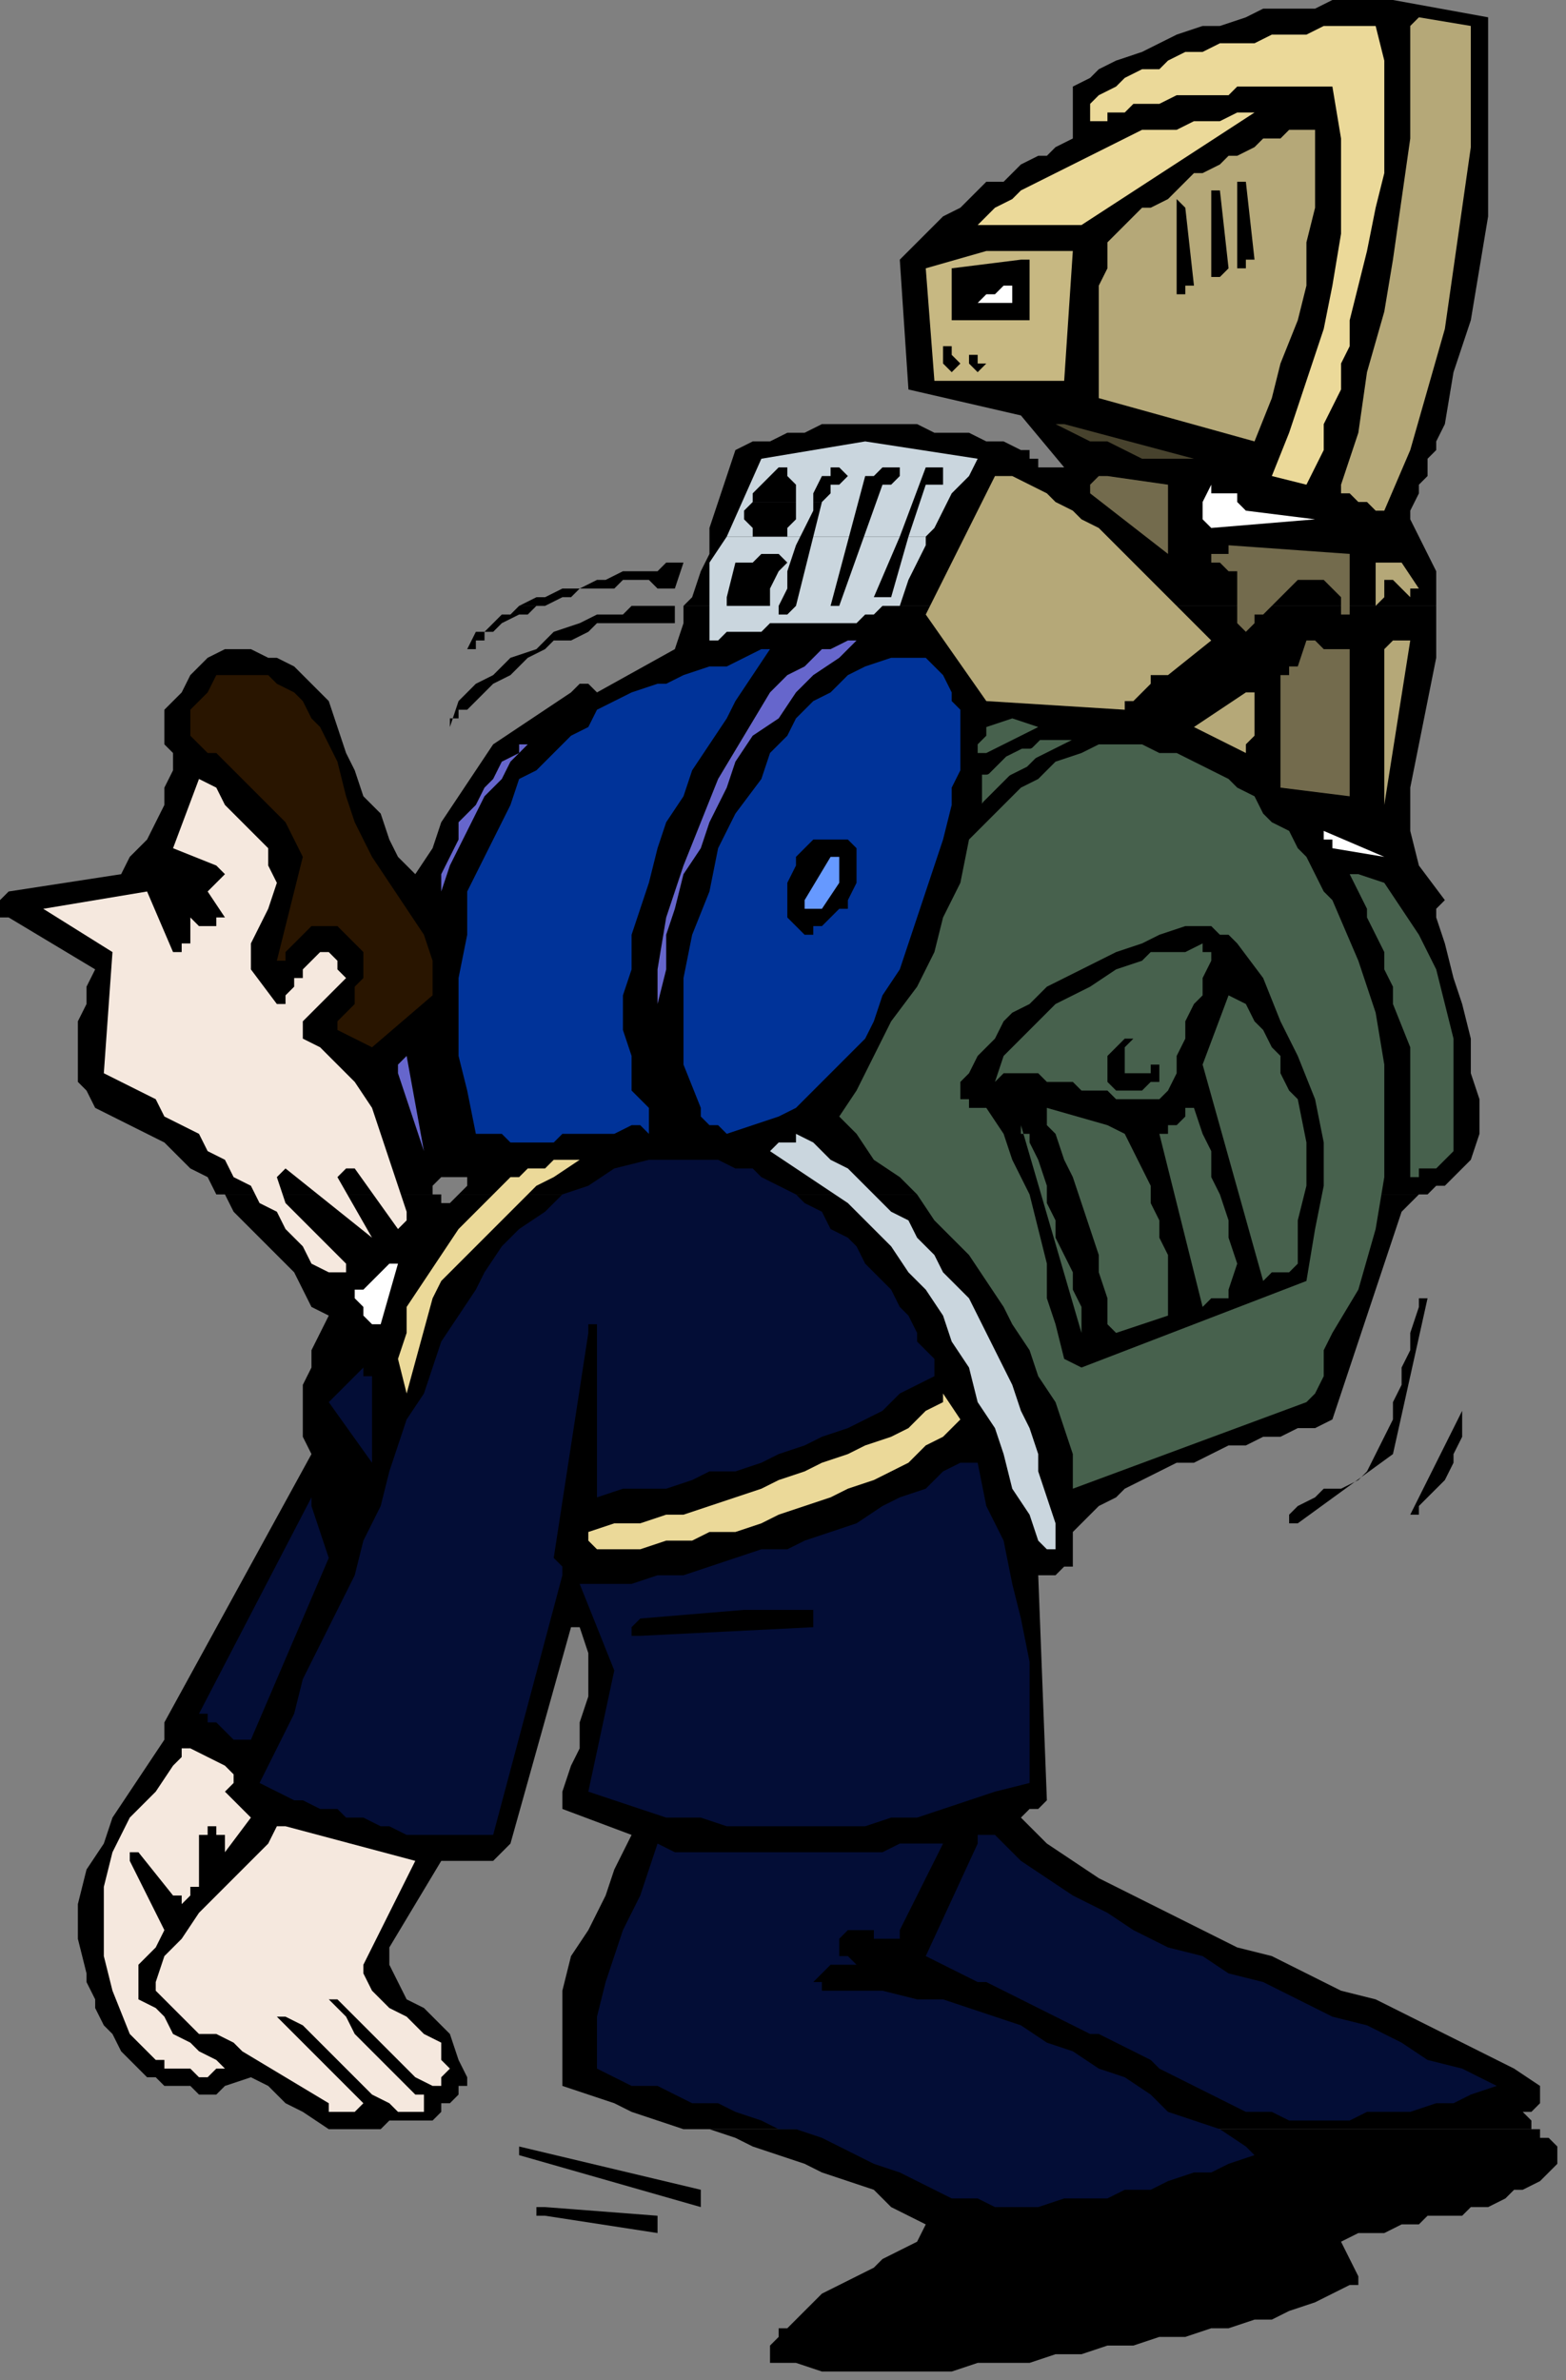 <?xml version="1.0" encoding="UTF-8" standalone="no"?>
<svg
   xmlns:dc="http://purl.org/dc/elements/1.1/"
   xmlns:cc="http://creativecommons.org/ns#"
   xmlns:rdf="http://www.w3.org/1999/02/22-rdf-syntax-ns#"
   xmlns:svg="http://www.w3.org/2000/svg"
   xmlns="http://www.w3.org/2000/svg"
   xmlns:sodipodi="http://sodipodi.sourceforge.net/DTD/sodipodi-0.dtd"
   xmlns:inkscape="http://www.inkscape.org/namespaces/inkscape"
   version="1.0"
   width="47.89mm"
   height="72.76mm"
   id="svg157"
   sodipodi:docname="CMEN101.WMF">
  <rect width="100%" height="100%" fill="#808080" stroke="none"/>
  <sodipodi:namedview
     pagecolor="#ffffff"
     bordercolor="#666666"
     borderopacity="1"
     objecttolerance="10"
     gridtolerance="10"
     guidetolerance="10"
     inkscape:pageopacity="0"
     inkscape:pageshadow="2"
     inkscape:window-width="640"
     inkscape:window-height="480"
     id="namedview159" />
  <defs
     id="defs3">
    <pattern
       id="WMFhbasepattern"
       patternUnits="userSpaceOnUse"
       width="6"
       height="6"
       x="0"
       y="0" />
  </defs>
  <path
     style="fill:#000000;fill-rule:evenodd;fill-opacity:1;stroke:none;"
     d="  M 60,70   L 60,70   L 62,69   L 63,69   L 65,68   L 66,68   L 67,68   L 69,67   L 70,67   L 72,66   L 73,66   L 75,66   L 76,66   L 77,65   L 79,65   L 78,68   L 77,68   L 76,68   L 75,67   L 73,67   L 72,67   L 71,68   L 70,68   L 68,68   L 67,68   L 66,69   L 65,69   L 63,70   L 62,70   L 62,70   L 60,70  z "
     id="path5" />
  <path
     style="fill:#000000;fill-rule:evenodd;fill-opacity:1;stroke:none;"
     d="  M 79,70   L 80,69   L 81,66   L 82,64   L 82,61   L 83,58   L 84,55   L 85,52   L 87,51   L 89,51   L 91,50   L 93,50   L 95,49   L 97,49   L 100,49   L 102,49   L 104,49   L 106,49   L 108,50   L 110,50   L 112,50   L 114,51   L 116,51   L 118,52   L 119,52   L 119,53   L 120,53   L 120,53   L 120,54   L 121,54   L 121,54   L 122,54   L 122,54   L 123,54   L 123,54   L 123,54   L 118,48   L 105,45   L 104,30   L 105,29   L 106,28   L 107,27   L 108,26   L 109,25   L 111,24   L 112,23   L 113,22   L 114,21   L 116,21   L 117,20   L 118,19   L 120,18   L 121,18   L 122,17   L 124,16   L 124,10   L 126,9   L 127,8   L 129,7   L 132,6   L 134,5   L 136,4   L 139,3   L 141,3   L 144,2   L 146,1   L 149,1   L 152,1   L 154,0   L 156,0   L 159,0   L 161,0   L 172,2   L 172,8   L 172,14   L 172,20   L 172,25   L 171,31   L 170,37   L 168,43   L 167,49   L 166,51   L 166,52   L 165,53   L 165,55   L 164,56   L 164,57   L 163,59   L 163,60   L 166,66   L 166,70   L 79,70  z "
     id="path7" />
  <path
     style="fill:#000000;fill-rule:evenodd;fill-opacity:1;stroke:none;"
     d="  M 25,138   L 24,136   L 22,135   L 20,133   L 19,132   L 17,131   L 15,130   L 13,129   L 11,128   L 10,126   L 9,125   L 9,122   L 9,120   L 9,118   L 10,116   L 10,114   L 11,112   L 1,106   L 0,106   L 0,106   L 0,105   L 0,104   L 0,104   L 0,104   L 0,104   L 1,103   L 14,101   L 15,99   L 16,98   L 17,97   L 18,95   L 19,93   L 19,91   L 20,89   L 20,88   L 20,87   L 19,86   L 19,85   L 19,84   L 19,82   L 20,81   L 21,80   L 22,78   L 23,77   L 24,76   L 26,75   L 28,75   L 29,75   L 31,76   L 32,76   L 34,77   L 35,78   L 36,79   L 37,80   L 38,81   L 39,84   L 40,87   L 41,89   L 42,92   L 44,94   L 45,97   L 46,99   L 48,101   L 50,98   L 51,95   L 53,92   L 55,89   L 57,86   L 60,84   L 63,82   L 66,80   L 66,80   L 67,79   L 68,79   L 69,80   L 78,75   L 79,72   L 79,70   L 166,70   L 166,71   L 166,76   L 165,81   L 164,86   L 163,91   L 163,96   L 164,100   L 167,104   L 167,104   L 166,105   L 166,105   L 166,106   L 167,109   L 168,113   L 169,116   L 170,120   L 170,124   L 171,127   L 171,131   L 170,134   L 169,135   L 168,136   L 167,137   L 166,137   L 165,138   L 165,138   L 53,138   L 54,137   L 54,136   L 51,136   L 51,136   L 50,137   L 50,137   L 50,138   L 50,138   L 25,138  z "
     id="path9" />
  <path
     style="fill:#000000;fill-rule:evenodd;fill-opacity:1;stroke:none;"
     d="  M 60,70   L 59,71   L 58,71   L 57,72   L 56,73   L 55,73   L 54,75   L 54,75   L 55,75   L 55,74   L 56,74   L 56,73   L 57,73   L 57,73   L 58,72   L 58,72   L 60,71   L 61,71   L 62,70   L 60,70  z "
     id="path11" />
  <path
     style="fill:#000000;fill-rule:evenodd;fill-opacity:1;stroke:none;"
     d="  M 38,246   L 38,246   L 35,244   L 33,243   L 31,241   L 29,240   L 26,241   L 25,242   L 23,242   L 22,241   L 21,241   L 20,241   L 19,241   L 18,240   L 17,240   L 15,238   L 14,237   L 13,235   L 12,234   L 11,232   L 11,231   L 10,229   L 10,228   L 9,224   L 9,220   L 10,216   L 12,213   L 13,210   L 15,207   L 17,204   L 19,201   L 19,201   L 19,200   L 19,200   L 19,199   L 36,168   L 35,166   L 35,164   L 35,162   L 35,160   L 36,158   L 36,156   L 37,154   L 38,152   L 36,151   L 35,149   L 34,147   L 32,145   L 30,143   L 29,142   L 27,140   L 26,138   L 25,138   L 50,138   L 51,138   L 51,139   L 51,139   L 52,139   L 52,139   L 53,138   L 53,138   L 165,138   L 164,138   L 163,139   L 162,140   L 154,164   L 152,165   L 150,165   L 148,166   L 146,166   L 144,167   L 142,167   L 140,168   L 138,169   L 136,169   L 134,170   L 132,171   L 130,172   L 129,173   L 127,174   L 126,175   L 124,177   L 124,179   L 124,180   L 124,181   L 123,181   L 122,182   L 122,182   L 121,182   L 120,182   L 120,182   L 121,208   L 121,208   L 121,208   L 120,209   L 120,209   L 119,209   L 119,209   L 118,210   L 118,210   L 121,213   L 124,215   L 127,217   L 131,219   L 135,221   L 139,223   L 143,225   L 147,226   L 151,228   L 155,230   L 159,231   L 163,233   L 167,235   L 171,237   L 175,239   L 178,241   L 178,241   L 178,242   L 178,242   L 178,242   L 178,243   L 178,243   L 177,244   L 176,244   L 177,245   L 177,246   L 177,246   L 80,246   L 79,246   L 76,245   L 73,244   L 71,243   L 68,242   L 65,241   L 65,237   L 65,234   L 65,230   L 66,226   L 68,223   L 70,219   L 71,216   L 73,212   L 65,209   L 65,207   L 66,204   L 67,202   L 67,199   L 68,196   L 68,193   L 68,191   L 67,188   L 67,188   L 66,188   L 66,188   L 66,188   L 59,213   L 58,214   L 57,215   L 57,215   L 56,215   L 54,215   L 53,215   L 52,215   L 51,215   L 45,225   L 45,227   L 46,229   L 47,231   L 49,232   L 51,234   L 52,235   L 53,238   L 54,240   L 54,241   L 53,241   L 53,242   L 52,243   L 51,243   L 51,244   L 50,245   L 49,245   L 48,245   L 47,245   L 46,245   L 45,245   L 44,246   L 38,246  z "
     id="path13" />
  <path
     style="fill:#000000;fill-rule:evenodd;fill-opacity:1;stroke:none;"
     d="  M 38,246   L 40,246   L 42,246   L 43,246   L 44,246   L 38,246  z "
     id="path15" />
  <path
     style="fill:#000000;fill-rule:evenodd;fill-opacity:1;stroke:none;"
     d="  M 80,246   L 82,246   L 85,247   L 87,248   L 90,249   L 93,250   L 95,251   L 98,252   L 101,253   L 103,255   L 105,256   L 107,257   L 106,259   L 104,260   L 102,261   L 101,262   L 99,263   L 97,264   L 95,265   L 94,266   L 93,267   L 92,268   L 92,268   L 91,269   L 90,269   L 90,270   L 89,271   L 89,272   L 89,272   L 89,272   L 89,272   L 89,273   L 92,273   L 95,274   L 98,274   L 101,274   L 104,274   L 107,274   L 110,274   L 113,273   L 116,273   L 119,273   L 122,272   L 125,272   L 128,271   L 131,271   L 134,270   L 137,270   L 140,269   L 142,269   L 145,268   L 147,268   L 149,267   L 152,266   L 154,265   L 156,264   L 156,264   L 156,264   L 157,264   L 157,263   L 155,259   L 157,258   L 158,258   L 160,258   L 162,257   L 164,257   L 165,256   L 167,256   L 169,256   L 170,255   L 172,255   L 174,254   L 175,253   L 176,253   L 178,252   L 179,251   L 180,250   L 180,249   L 180,248   L 179,247   L 178,247   L 178,246   L 177,246   L 80,246  z "
     id="path17" />
  <path
     style="fill:#b5a878;fill-rule:evenodd;fill-opacity:1;stroke:none;"
     d="  M 164,2   L 170,3   L 170,10   L 170,17   L 169,24   L 168,31   L 167,38   L 165,45   L 163,52   L 160,59   L 160,59   L 159,59   L 158,58   L 157,58   L 157,58   L 156,57   L 155,57   L 155,56   L 157,50   L 158,43   L 160,36   L 161,30   L 162,23   L 163,16   L 163,9   L 163,3   L 163,3   L 163,3   L 164,2   L 164,2  z "
     id="path19" />
  <path
     style="fill:#ebd999;fill-rule:evenodd;fill-opacity:1;stroke:none;"
     d="  M 155,3   L 159,3   L 160,7   L 160,12   L 160,16   L 160,20   L 159,24   L 158,29   L 157,33   L 156,37   L 156,40   L 155,42   L 155,45   L 154,47   L 153,49   L 153,52   L 152,54   L 151,56   L 147,55   L 149,50   L 151,44   L 153,38   L 154,33   L 155,27   L 155,21   L 155,16   L 154,10   L 154,10   L 153,10   L 152,10   L 151,10   L 150,10   L 149,10   L 147,10   L 145,10   L 143,10   L 142,11   L 140,11   L 138,11   L 136,11   L 134,12   L 132,12   L 131,12   L 130,13   L 130,13   L 129,13   L 128,13   L 128,14   L 127,14   L 127,14   L 126,14   L 126,13   L 126,13   L 126,12   L 126,12   L 127,11   L 129,10   L 130,9   L 132,8   L 134,8   L 135,7   L 137,6   L 139,6   L 141,5   L 143,5   L 145,5   L 147,4   L 149,4   L 151,4   L 153,3   L 155,3  z "
     id="path21" />
  <path
     style="fill:#ebd999;fill-rule:evenodd;fill-opacity:1;stroke:none;"
     d="  M 143,13   L 143,13   L 144,13   L 144,13   L 145,13   L 125,26   L 113,26   L 115,24   L 117,23   L 118,22   L 120,21   L 122,20   L 124,19   L 126,18   L 128,17   L 130,16   L 132,15   L 134,15   L 136,15   L 138,14   L 139,14   L 141,14   L 143,13  z "
     id="path23" />
  <path
     style="fill:#b5a878;fill-rule:evenodd;fill-opacity:1;stroke:none;"
     d="  M 151,15   L 151,15   L 151,15   L 152,15   L 152,15   L 152,19   L 152,24   L 151,28   L 151,33   L 150,37   L 148,42   L 147,46   L 145,51   L 127,46   L 127,43   L 127,41   L 127,38   L 127,36   L 127,33   L 128,31   L 128,28   L 130,26   L 131,25   L 132,24   L 133,24   L 135,23   L 136,22   L 137,21   L 138,20   L 139,20   L 141,19   L 142,18   L 143,18   L 145,17   L 146,16   L 148,16   L 149,15   L 151,15  z "
     id="path25" />
  <path
     style="fill:#000000;fill-rule:evenodd;fill-opacity:1;stroke:none;"
     d="  M 143,31   L 143,21   L 143,21   L 143,21   L 144,21   L 144,21   L 144,21   L 144,21   L 144,21   L 144,21   L 145,30   L 144,30   L 144,31   L 144,31   L 143,31  z "
     id="path27" />
  <path
     style="fill:#000000;fill-rule:evenodd;fill-opacity:1;stroke:none;"
     d="  M 142,31   L 141,32   L 141,32   L 140,32   L 140,32   L 140,22   L 140,22   L 140,22   L 141,22   L 141,22   L 142,31  z "
     id="path29" />
  <path
     style="fill:#000000;fill-rule:evenodd;fill-opacity:1;stroke:none;"
     d="  M 137,24   L 138,33   L 138,33   L 137,33   L 137,34   L 136,34   L 136,24   L 136,24   L 136,23   L 136,23   L 137,24  z "
     id="path31" />
  <path
     style="fill:#c7b882;fill-rule:evenodd;fill-opacity:1;stroke:none;"
     d="  M 114,29   L 124,29   L 123,44   L 108,44   L 107,31   L 114,29  z "
     id="path33" />
  <path
     style="fill:#000000;fill-rule:evenodd;fill-opacity:1;stroke:none;"
     d="  M 118,30   L 118,30   L 118,30   L 118,30   L 119,30   L 119,36   L 119,36   L 119,36   L 119,37   L 119,37   L 110,37   L 110,31   L 118,30  z "
     id="path35" />
  <path
     style="fill:#ffffff;fill-rule:evenodd;fill-opacity:1;stroke:none;"
     d="  M 117,33   L 117,34   L 117,34   L 117,34   L 117,35   L 113,35   L 113,35   L 114,34   L 114,34   L 115,34   L 115,34   L 116,33   L 116,33   L 117,33   L 117,33   L 117,33   L 117,33   L 117,33  z "
     id="path37" />
  <path
     style="fill:#000000;fill-rule:evenodd;fill-opacity:1;stroke:none;"
     d="  M 110,40   L 110,41   L 110,41   L 110,41   L 111,42   L 111,42   L 111,42   L 111,42   L 110,43   L 110,43   L 110,43   L 109,42   L 109,42   L 109,42   L 109,41   L 109,41   L 109,40   L 109,40   L 109,40   L 110,40   L 110,40  z "
     id="path39" />
  <path
     style="fill:#000000;fill-rule:evenodd;fill-opacity:1;stroke:none;"
     d="  M 113,41   L 113,41   L 113,42   L 113,42   L 114,42   L 114,42   L 113,43   L 113,43   L 112,42   L 112,42   L 112,42   L 112,42   L 112,41   L 113,41   L 113,41   L 113,41   L 113,41  z "
     id="path41" />
  <path
     style="fill:#47422d;fill-rule:evenodd;fill-opacity:1;stroke:none;"
     d="  M 123,49   L 138,53   L 136,53   L 134,53   L 132,53   L 130,52   L 128,51   L 126,51   L 124,50   L 122,49   L 122,49   L 122,49   L 122,49   L 123,49  z "
     id="path43" />
  <path
     style="fill:#cad6de;fill-rule:evenodd;fill-opacity:1;stroke:none;"
     d="  M 84,62   L 88,53   L 100,51   L 113,53   L 112,55   L 110,57   L 109,59   L 108,61   L 107,62   L 105,62   L 107,56   L 109,56   L 109,54   L 107,54   L 104,62   L 84,62  z "
     id="path45" />
  <path
     style="fill:#cad6de;fill-rule:evenodd;fill-opacity:1;stroke:none;"
     d="  M 84,62   L 82,65   L 82,74   L 83,74   L 84,73   L 85,73   L 87,73   L 88,73   L 89,72   L 91,72   L 92,72   L 94,72   L 95,72   L 96,72   L 98,72   L 99,72   L 100,71   L 101,71   L 102,70   L 103,70   L 104,70   L 104,70   L 104,70   L 105,67   L 106,65   L 107,63   L 107,62   L 105,62   L 103,69   L 101,69   L 104,62   L 84,62  z "
     id="path47" />
  <path
     style="fill:#000000;fill-rule:evenodd;fill-opacity:1;stroke:none;"
     d="  M 87,58   L 87,58   L 87,57   L 88,56   L 89,55   L 90,54   L 90,54   L 91,54   L 91,55   L 91,55   L 92,56   L 92,57   L 92,58   L 92,58   L 87,58  z "
     id="path49" />
  <path
     style="fill:#000000;fill-rule:evenodd;fill-opacity:1;stroke:none;"
     d="  M 94,58   L 94,57   L 95,55   L 96,55   L 96,54   L 97,54   L 98,55   L 98,55   L 97,56   L 96,56   L 96,57   L 95,58   L 94,58  z "
     id="path51" />
  <path
     style="fill:#000000;fill-rule:evenodd;fill-opacity:1;stroke:none;"
     d="  M 87,58   L 86,59   L 86,60   L 87,61   L 87,62   L 88,62   L 89,62   L 90,62   L 91,62   L 91,61   L 92,60   L 92,60   L 92,59   L 92,58   L 87,58  z "
     id="path53" />
  <path
     style="fill:#000000;fill-rule:evenodd;fill-opacity:1;stroke:none;"
     d="  M 94,58   L 94,59   L 93,61   L 92,63   L 91,66   L 91,68   L 90,70   L 90,71   L 90,71   L 91,71   L 91,71   L 92,70   L 95,58   L 94,58  z "
     id="path55" />
  <path
     style="fill:#000000;fill-rule:evenodd;fill-opacity:1;stroke:none;"
     d="  M 104,55   L 104,55   L 103,56   L 103,56   L 102,56   L 97,70   L 97,70   L 97,70   L 96,70   L 96,70   L 100,55   L 101,55   L 101,55   L 102,54   L 102,54   L 102,54   L 103,54   L 104,54   L 104,55  z "
     id="path57" />
  <path
     style="fill:#b5a878;fill-rule:evenodd;fill-opacity:1;stroke:none;"
     d="  M 116,55   L 116,55   L 117,55   L 117,55   L 117,55   L 119,56   L 121,57   L 122,58   L 124,59   L 125,60   L 127,61   L 128,62   L 130,64   L 131,65   L 132,66   L 134,68   L 135,69   L 136,70   L 138,72   L 139,73   L 140,74   L 135,78   L 135,78   L 134,78   L 134,78   L 133,78   L 133,78   L 133,79   L 132,80   L 132,80   L 131,81   L 131,81   L 130,81   L 130,82   L 114,81   L 107,71   L 115,55   L 116,55   L 116,55   L 116,55   L 116,55  z "
     id="path59" />
  <path
     style="fill:#736b4d;fill-rule:evenodd;fill-opacity:1;stroke:none;"
     d="  M 128,55   L 135,56   L 135,64   L 126,57   L 126,56   L 126,56   L 127,55   L 127,55   L 127,55   L 127,55   L 128,55   L 128,55  z "
     id="path61" />
  <path
     style="fill:#ffffff;fill-rule:evenodd;fill-opacity:1;stroke:none;"
     d="  M 140,57   L 141,57   L 141,57   L 142,57   L 142,57   L 143,57   L 143,58   L 143,58   L 144,59   L 152,60   L 140,61   L 139,60   L 139,60   L 139,59   L 139,58   L 140,56   L 140,56   L 140,56   L 140,57   L 140,57  z "
     id="path63" />
  <path
     style="fill:#736b4d;fill-rule:evenodd;fill-opacity:1;stroke:none;"
     d="  M 142,63   L 156,64   L 156,70   L 156,71   L 155,71   L 155,71   L 155,71   L 155,71   L 155,70   L 155,70   L 155,69   L 155,69   L 154,68   L 154,68   L 153,67   L 152,67   L 152,67   L 151,67   L 150,67   L 149,68   L 148,69   L 148,69   L 147,70   L 146,71   L 145,71   L 145,72   L 144,73   L 143,72   L 143,70   L 143,69   L 143,67   L 143,66   L 142,66   L 141,65   L 140,65   L 140,64   L 141,64   L 142,64   L 142,63  z "
     id="path65" />
  <path
     style="fill:#000000;fill-rule:evenodd;fill-opacity:1;stroke:none;"
     d="  M 86,65   L 86,65   L 87,65   L 87,65   L 88,64   L 88,64   L 89,64   L 89,64   L 90,64   L 91,65   L 90,66   L 89,68   L 89,70   L 84,70   L 84,70   L 84,70   L 84,69   L 84,69   L 85,65   L 85,65   L 86,65   L 86,65   L 86,65  z "
     id="path67" />
  <path
     style="fill:#b5a878;fill-rule:evenodd;fill-opacity:1;stroke:none;"
     d="  M 160,65   L 162,65   L 164,68   L 163,68   L 163,69   L 163,69   L 163,70   L 163,69   L 162,68   L 162,68   L 161,67   L 160,67   L 160,68   L 160,69   L 159,70   L 159,65   L 159,65   L 160,65   L 160,65   L 160,65  z "
     id="path69" />
  <path
     style="fill:#000000;fill-rule:evenodd;fill-opacity:1;stroke:none;"
     d="  M 78,70   L 78,71   L 78,71   L 78,72   L 78,72   L 76,72   L 74,72   L 73,72   L 71,72   L 69,72   L 68,73   L 66,74   L 64,74   L 63,75   L 61,76   L 60,77   L 59,78   L 57,79   L 56,80   L 55,81   L 54,82   L 53,82   L 53,83   L 52,83   L 52,84   L 53,81   L 55,79   L 57,78   L 59,76   L 62,75   L 64,73   L 67,72   L 69,71   L 71,71   L 72,71   L 73,70   L 73,70   L 74,70   L 75,70   L 76,70   L 78,70  z "
     id="path71" />
  <path
     style="fill:#6666cc;fill-rule:evenodd;fill-opacity:1;stroke:none;"
     d="  M 99,74   L 97,76   L 94,78   L 92,80   L 90,83   L 87,85   L 85,88   L 84,91   L 82,95   L 81,98   L 79,101   L 78,105   L 77,108   L 77,112   L 76,116   L 76,120   L 76,123   L 76,117   L 76,112   L 77,106   L 79,100   L 81,95   L 83,90   L 86,85   L 89,80   L 90,79   L 91,78   L 93,77   L 94,76   L 95,75   L 96,75   L 98,74   L 99,74  z "
     id="path73" />
  <path
     style="fill:#b5a878;fill-rule:evenodd;fill-opacity:1;stroke:none;"
     d="  M 163,74   L 160,93   L 160,75   L 161,74   L 161,74   L 162,74   L 163,74  z "
     id="path75" />
  <path
     style="fill:#736b4d;fill-rule:evenodd;fill-opacity:1;stroke:none;"
     d="  M 152,74   L 153,75   L 153,75   L 153,75   L 154,75   L 154,75   L 155,75   L 156,75   L 156,75   L 156,92   L 148,91   L 148,78   L 149,78   L 149,78   L 149,77   L 150,77   L 151,74   L 151,74   L 152,74   L 152,74   L 152,74  z "
     id="path77" />
  <path
     style="fill:#003399;fill-rule:evenodd;fill-opacity:1;stroke:none;"
     d="  M 88,75   L 88,75   L 89,75   L 89,75   L 89,75   L 87,78   L 85,81   L 84,83   L 82,86   L 80,89   L 79,92   L 77,95   L 76,98   L 75,102   L 74,105   L 73,108   L 73,112   L 72,115   L 72,119   L 73,122   L 73,126   L 74,127   L 75,128   L 75,129   L 75,131   L 74,130   L 73,130   L 71,131   L 70,131   L 69,131   L 68,131   L 66,131   L 65,131   L 64,132   L 63,132   L 61,132   L 60,132   L 59,132   L 58,131   L 57,131   L 55,131   L 54,126   L 53,122   L 53,117   L 53,113   L 54,108   L 54,103   L 56,99   L 58,95   L 59,93   L 60,90   L 62,89   L 64,87   L 66,85   L 68,84   L 69,82   L 71,81   L 73,80   L 76,79   L 77,79   L 79,78   L 82,77   L 84,77   L 86,76   L 88,75  z "
     id="path79" />
  <path
     style="fill:#003399;fill-rule:evenodd;fill-opacity:1;stroke:none;"
     d="  M 103,76   L 107,76   L 108,77   L 109,78   L 110,80   L 110,81   L 111,82   L 111,83   L 111,84   L 111,85   L 111,87   L 111,89   L 110,91   L 110,93   L 109,97   L 108,100   L 107,103   L 106,106   L 105,109   L 104,112   L 102,115   L 101,118   L 100,120   L 98,122   L 96,124   L 94,126   L 92,128   L 90,129   L 87,130   L 84,131   L 83,130   L 82,130   L 81,129   L 81,128   L 79,123   L 79,118   L 79,113   L 80,108   L 82,103   L 83,98   L 85,94   L 88,90   L 89,87   L 91,85   L 92,83   L 94,81   L 96,80   L 98,78   L 100,77   L 103,76  z "
     id="path81" />
  <path
     style="fill:#291500;fill-rule:evenodd;fill-opacity:1;stroke:none;"
     d="  M 29,78   L 31,78   L 32,79   L 34,80   L 35,81   L 36,83   L 37,84   L 38,86   L 39,88   L 40,92   L 41,95   L 43,99   L 45,102   L 47,105   L 49,108   L 50,111   L 50,115   L 43,121   L 39,119   L 39,118   L 40,117   L 41,116   L 41,114   L 42,113   L 42,112   L 42,111   L 42,110   L 41,109   L 40,108   L 39,107   L 38,107   L 38,107   L 37,107   L 36,107   L 35,108   L 35,108   L 34,109   L 34,109   L 33,110   L 33,111   L 33,111   L 32,111   L 32,111   L 35,99   L 33,95   L 25,87   L 24,87   L 23,86   L 22,85   L 22,84   L 22,82   L 23,81   L 24,80   L 25,78   L 29,78   L 29,78   L 29,78   L 29,78   L 29,78  z "
     id="path83" />
  <path
     style="fill:#b5a878;fill-rule:evenodd;fill-opacity:1;stroke:none;"
     d="  M 144,80   L 144,80   L 145,80   L 145,81   L 145,81   L 145,82   L 145,83   L 145,85   L 144,86   L 144,86   L 144,87   L 144,87   L 144,87   L 138,84   L 144,80  z "
     id="path85" />
  <path
     style="fill:#47614d;fill-rule:evenodd;fill-opacity:1;stroke:none;"
     d="  M 117,83   L 120,84   L 114,87   L 113,87   L 113,86   L 114,85   L 114,84   L 117,83  z "
     id="path87" />
  <path
     style="fill:#6666cc;fill-rule:evenodd;fill-opacity:1;stroke:none;"
     d="  M 61,86   L 59,88   L 58,90   L 56,92   L 55,94   L 54,96   L 53,98   L 52,100   L 51,103   L 51,101   L 52,99   L 53,97   L 53,95   L 54,94   L 55,93   L 56,91   L 57,90   L 58,88   L 60,87   L 60,86   L 61,86  z "
     id="path89" />
  <path
     style="fill:#47614d;fill-rule:evenodd;fill-opacity:1;stroke:none;"
     d="  M 130,86   L 132,86   L 134,87   L 136,87   L 138,88   L 140,89   L 142,90   L 143,91   L 145,92   L 146,94   L 147,95   L 149,96   L 150,98   L 151,99   L 152,101   L 153,103   L 154,104   L 157,111   L 159,117   L 160,123   L 160,130   L 160,136   L 159,142   L 157,149   L 154,154   L 153,156   L 153,158   L 153,159   L 152,161   L 152,161   L 152,161   L 152,161   L 151,162   L 124,172   L 124,168   L 123,165   L 122,162   L 120,159   L 119,156   L 117,153   L 116,151   L 114,148   L 112,145   L 110,143   L 108,141   L 106,138   L 104,136   L 101,134   L 99,131   L 97,129   L 99,126   L 101,122   L 103,118   L 106,114   L 108,110   L 109,106   L 111,102   L 112,97   L 114,95   L 116,93   L 118,91   L 120,90   L 122,88   L 125,87   L 127,86   L 130,86  z "
     id="path91" />
  <path
     style="fill:#f5e8de;fill-rule:evenodd;fill-opacity:1;stroke:none;"
     d="  M 23,90   L 25,91   L 26,93   L 27,94   L 28,95   L 30,97   L 31,98   L 31,100   L 32,102   L 31,105   L 30,107   L 29,109   L 29,112   L 32,116   L 32,116   L 32,116   L 32,116   L 33,116   L 33,115   L 34,114   L 34,113   L 35,113   L 35,112   L 36,111   L 36,111   L 37,110   L 38,110   L 39,111   L 39,112   L 40,113   L 35,118   L 35,119   L 35,119   L 35,119   L 35,120   L 37,121   L 39,123   L 41,125   L 43,128   L 44,131   L 45,134   L 46,137   L 47,140   L 47,141   L 47,141   L 47,141   L 46,142   L 41,135   L 40,135   L 40,135   L 39,136   L 39,136   L 43,143   L 33,135   L 33,135   L 32,136   L 32,136   L 32,136   L 33,139   L 40,146   L 40,146   L 40,146   L 40,147   L 40,147   L 40,147   L 39,147   L 39,147   L 38,147   L 36,146   L 35,144   L 33,142   L 32,140   L 30,139   L 29,137   L 27,136   L 26,134   L 24,133   L 23,131   L 21,130   L 19,129   L 18,127   L 16,126   L 14,125   L 12,124   L 13,110   L 5,105   L 17,103   L 20,110   L 21,110   L 21,109   L 22,109   L 22,108   L 22,108   L 22,107   L 22,107   L 22,106   L 22,106   L 23,107   L 23,107   L 24,107   L 25,107   L 25,107   L 25,106   L 26,106   L 24,103   L 26,101   L 26,101   L 25,100   L 25,100   L 25,100   L 20,98   L 23,90   L 23,90   L 23,90   L 23,90   L 23,90  z "
     id="path93" />
  <path
     style="fill:#ffffff;fill-rule:evenodd;fill-opacity:1;stroke:none;"
     d="  M 153,96   L 160,99   L 154,98   L 154,97   L 154,97   L 153,97   L 153,96   L 153,96   L 153,96   L 153,96   L 153,96  z "
     id="path95" />
  <path
     style="fill:#000000;fill-rule:evenodd;fill-opacity:1;stroke:none;"
     d="  M 95,97   L 98,97   L 99,98   L 99,100   L 99,102   L 98,104   L 98,105   L 97,105   L 96,106   L 95,107   L 94,107   L 94,108   L 93,108   L 92,107   L 91,106   L 91,104   L 91,102   L 92,100   L 92,99   L 93,98   L 94,97   L 95,97   L 95,97   L 95,97   L 95,97   L 95,97  z "
     id="path97" />
  <path
     style="fill:#6699ff;fill-rule:evenodd;fill-opacity:1;stroke:none;"
     d="  M 96,99   L 96,99   L 97,99   L 97,99   L 97,99   L 97,102   L 95,105   L 95,105   L 94,105   L 94,105   L 93,105   L 93,105   L 93,104   L 93,104   L 93,104   L 96,99   L 96,99   L 96,99   L 96,99   L 96,99  z "
     id="path99" />
  <path
     style="fill:#47614d;fill-rule:evenodd;fill-opacity:1;stroke:none;"
     d="  M 157,101   L 160,102   L 162,105   L 164,108   L 166,112   L 167,116   L 168,120   L 168,124   L 168,129   L 168,132   L 168,133   L 167,134   L 167,134   L 166,135   L 165,135   L 164,135   L 164,136   L 163,136   L 163,131   L 163,126   L 163,121   L 161,116   L 161,114   L 160,112   L 160,110   L 159,108   L 158,106   L 158,105   L 157,103   L 156,101   L 156,101   L 156,101   L 156,101   L 157,101  z "
     id="path101" />
  <path
     style="fill:#000000;fill-rule:evenodd;fill-opacity:1;stroke:none;"
     d="  M 137,107   L 137,107   L 138,107   L 139,107   L 140,107   L 141,108   L 142,108   L 142,108   L 143,109   L 146,113   L 148,118   L 150,122   L 152,127   L 153,132   L 153,137   L 152,142   L 151,148   L 125,158   L 123,157   L 122,153   L 121,150   L 121,146   L 120,142   L 119,138   L 117,134   L 116,131   L 114,128   L 113,128   L 112,128   L 112,127   L 111,127   L 111,125   L 112,124   L 113,122   L 114,121   L 115,120   L 116,118   L 117,117   L 119,116   L 121,114   L 123,113   L 125,112   L 127,111   L 129,110   L 132,109   L 134,108   L 137,107  z "
     id="path103" />
  <path
     style="fill:#47614d;fill-rule:evenodd;fill-opacity:1;stroke:none;"
     d="  M 137,110   L 139,109   L 139,110   L 140,110   L 140,111   L 139,113   L 139,115   L 138,116   L 137,118   L 137,120   L 136,122   L 136,124   L 135,126   L 134,127   L 133,127   L 132,127   L 130,127   L 129,127   L 128,126   L 127,126   L 125,126   L 124,125   L 123,125   L 121,125   L 120,124   L 119,124   L 117,124   L 116,124   L 115,125   L 116,122   L 118,120   L 120,118   L 122,116   L 124,115   L 126,114   L 129,112   L 132,111   L 132,111   L 133,110   L 134,110   L 135,110   L 135,110   L 136,110   L 136,110   L 137,110  z "
     id="path105" />
  <path
     style="fill:#47614d;fill-rule:evenodd;fill-opacity:1;stroke:none;"
     d="  M 142,115   L 144,116   L 145,118   L 146,119   L 147,121   L 148,122   L 148,124   L 149,126   L 150,127   L 151,132   L 151,137   L 150,141   L 150,146   L 149,147   L 148,147   L 147,147   L 146,148   L 139,123   L 142,115   L 142,115   L 142,115   L 142,115   L 142,115  z "
     id="path107" />
  <path
     style="fill:#000000;fill-rule:evenodd;fill-opacity:1;stroke:none;"
     d="  M 130,123   L 130,124   L 130,124   L 131,124   L 131,124   L 132,124   L 133,124   L 133,123   L 134,123   L 134,124   L 134,125   L 133,125   L 132,126   L 131,126   L 131,126   L 130,126   L 129,126   L 128,125   L 128,123   L 128,122   L 129,121   L 129,121   L 130,120   L 130,120   L 131,120   L 130,121   L 130,122   L 130,123   L 130,123  z "
     id="path109" />
  <path
     style="fill:#6666cc;fill-rule:evenodd;fill-opacity:1;stroke:none;"
     d="  M 47,122   L 49,133   L 46,124   L 46,123   L 46,123   L 47,122   L 47,121   L 47,121   L 47,122   L 47,122   L 47,122  z "
     id="path111" />
  <path
     style="fill:#47614d;fill-rule:evenodd;fill-opacity:1;stroke:none;"
     d="  M 121,128   L 128,130   L 130,131   L 131,133   L 132,135   L 133,137   L 133,139   L 134,141   L 134,143   L 135,145   L 135,147   L 135,149   L 135,150   L 135,152   L 129,154   L 129,154   L 129,154   L 128,153   L 128,153   L 128,150   L 127,147   L 127,145   L 126,142   L 125,139   L 124,136   L 123,134   L 122,131   L 121,130   L 121,129   L 121,129   L 121,128   L 121,128   L 121,128   L 121,128   L 121,128  z "
     id="path113" />
  <path
     style="fill:#47614d;fill-rule:evenodd;fill-opacity:1;stroke:none;"
     d="  M 138,128   L 139,131   L 140,133   L 140,136   L 141,138   L 142,141   L 142,143   L 143,146   L 142,149   L 142,149   L 142,149   L 142,150   L 142,150   L 141,150   L 140,150   L 139,151   L 139,151   L 134,131   L 135,131   L 135,130   L 136,130   L 137,129   L 137,129   L 137,129   L 137,128   L 138,128  z "
     id="path115" />
  <path
     style="fill:#47614d;fill-rule:evenodd;fill-opacity:1;stroke:none;"
     d="  M 119,131   L 119,132   L 120,134   L 121,137   L 121,139   L 122,141   L 122,143   L 123,145   L 124,147   L 124,149   L 125,151   L 125,152   L 125,154   L 118,130   L 118,130   L 118,130   L 118,131   L 119,131  z "
     id="path117" />
  <path
     style="fill:#cad6de;fill-rule:evenodd;fill-opacity:1;stroke:none;"
     d="  M 92,131   L 94,132   L 96,134   L 98,135   L 100,137   L 101,138   L 103,140   L 105,141   L 106,143   L 108,145   L 109,147   L 110,148   L 112,150   L 113,152   L 114,154   L 115,156   L 116,158   L 117,160   L 118,163   L 119,165   L 120,168   L 120,170   L 121,173   L 122,176   L 122,178   L 122,179   L 121,179   L 121,179   L 120,178   L 119,175   L 117,172   L 116,168   L 115,165   L 113,162   L 112,158   L 110,155   L 109,152   L 107,149   L 105,147   L 103,144   L 100,141   L 98,139   L 95,137   L 92,135   L 89,133   L 90,132   L 91,132   L 92,132   L 92,131  z "
     id="path119" />
  <path
     style="fill:#ebd999;fill-rule:evenodd;fill-opacity:1;stroke:none;"
     d="  M 66,134   L 66,134   L 66,134   L 67,134   L 67,134   L 64,136   L 62,137   L 60,139   L 58,141   L 56,143   L 54,145   L 51,148   L 50,150   L 47,161   L 46,157   L 47,154   L 47,151   L 49,148   L 51,145   L 53,142   L 55,140   L 58,137   L 59,136   L 60,136   L 61,135   L 62,135   L 63,135   L 64,134   L 65,134   L 66,134  z "
     id="path121" />
  <path
     style="fill:#030d36;fill-rule:evenodd;fill-opacity:1;stroke:none;"
     d="  M 75,134   L 83,134   L 85,135   L 87,135   L 88,136   L 90,137   L 92,138   L 93,139   L 95,140   L 96,142   L 98,143   L 99,144   L 100,146   L 101,147   L 103,149   L 104,151   L 105,152   L 106,154   L 106,155   L 107,156   L 108,157   L 108,159   L 106,160   L 104,161   L 102,163   L 100,164   L 98,165   L 95,166   L 93,167   L 90,168   L 88,169   L 85,170   L 82,170   L 80,171   L 77,172   L 74,172   L 72,172   L 69,173   L 69,153   L 69,153   L 68,153   L 68,154   L 68,154   L 64,180   L 64,180   L 65,181   L 65,181   L 65,182   L 57,212   L 55,212   L 53,212   L 52,212   L 50,212   L 48,212   L 47,212   L 45,211   L 44,211   L 42,210   L 40,210   L 39,209   L 37,209   L 35,208   L 34,208   L 32,207   L 30,206   L 32,202   L 34,198   L 35,194   L 37,190   L 39,186   L 41,182   L 42,178   L 44,174   L 45,170   L 46,167   L 47,164   L 49,161   L 50,158   L 51,155   L 53,152   L 55,149   L 56,147   L 58,144   L 60,142   L 63,140   L 65,138   L 68,137   L 71,135   L 75,134  z "
     id="path123" />
  <path
     style="fill:#ffffff;fill-rule:evenodd;fill-opacity:1;stroke:none;"
     d="  M 46,146   L 44,153   L 43,153   L 42,152   L 42,151   L 41,150   L 41,149   L 42,149   L 43,148   L 43,148   L 44,147   L 44,147   L 45,146   L 46,146   L 46,146   L 46,146   L 46,146   L 46,146  z "
     id="path125" />
  <path
     style="fill:#000000;fill-rule:evenodd;fill-opacity:1;stroke:none;"
     d="  M 165,150   L 161,168   L 150,176   L 149,176   L 149,176   L 149,176   L 149,175   L 150,174   L 152,173   L 153,172   L 155,172   L 157,171   L 158,170   L 159,168   L 160,166   L 161,164   L 161,162   L 162,160   L 162,158   L 163,156   L 163,154   L 164,151   L 164,149   L 164,150   L 164,150   L 165,150   L 165,150  z "
     id="path127" />
  <path
     style="fill:#030d36;fill-rule:evenodd;fill-opacity:1;stroke:none;"
     d="  M 43,159   L 43,169   L 38,162   L 42,158   L 42,158   L 42,159   L 43,159   L 43,159  z "
     id="path129" />
  <path
     style="fill:#ebd999;fill-rule:evenodd;fill-opacity:1;stroke:none;"
     d="  M 109,161   L 111,164   L 109,166   L 107,167   L 105,169   L 103,170   L 101,171   L 98,172   L 96,173   L 93,174   L 90,175   L 88,176   L 85,177   L 82,177   L 80,178   L 77,178   L 74,179   L 71,179   L 70,179   L 70,179   L 69,179   L 68,178   L 68,178   L 68,178   L 68,177   L 68,177   L 71,176   L 74,176   L 77,175   L 79,175   L 82,174   L 85,173   L 88,172   L 90,171   L 93,170   L 95,169   L 98,168   L 100,167   L 103,166   L 105,165   L 107,163   L 109,162   L 109,161  z "
     id="path131" />
  <path
     style="fill:#000000;fill-rule:evenodd;fill-opacity:1;stroke:none;"
     d="  M 169,163   L 169,165   L 169,166   L 168,168   L 168,169   L 167,171   L 166,172   L 165,173   L 164,174   L 164,175   L 163,175   L 163,175   L 163,175   L 169,163  z "
     id="path133" />
  <path
     style="fill:#030d36;fill-rule:evenodd;fill-opacity:1;stroke:none;"
     d="  M 112,169   L 112,169   L 113,169   L 113,169   L 113,169   L 114,174   L 116,178   L 117,183   L 118,187   L 119,192   L 119,197   L 119,202   L 119,206   L 115,207   L 112,208   L 109,209   L 106,210   L 103,210   L 100,211   L 97,211   L 93,211   L 90,211   L 87,211   L 84,211   L 81,210   L 77,210   L 74,209   L 71,208   L 68,207   L 71,193   L 67,183   L 70,183   L 73,183   L 76,182   L 79,182   L 82,181   L 85,180   L 88,179   L 91,179   L 93,178   L 96,177   L 99,176   L 102,174   L 104,173   L 107,172   L 109,170   L 111,169   L 112,169   L 112,169   L 112,169   L 112,169  z "
     id="path135" />
  <path
     style="fill:#030d36;fill-rule:evenodd;fill-opacity:1;stroke:none;"
     d="  M 36,174   L 38,180   L 29,201   L 28,201   L 27,201   L 26,200   L 26,200   L 25,199   L 24,199   L 24,198   L 23,198   L 36,173   L 36,173   L 36,173   L 36,173   L 36,174  z "
     id="path137" />
  <path
     style="fill:#000000;fill-rule:evenodd;fill-opacity:1;stroke:none;"
     d="  M 86,186   L 94,186   L 94,186   L 94,186   L 94,187   L 94,188   L 74,189   L 74,189   L 74,189   L 73,189   L 73,188   L 73,188   L 73,188   L 74,187   L 74,187   L 86,186  z "
     id="path139" />
  <path
     style="fill:#f5e8de;fill-rule:evenodd;fill-opacity:1;stroke:none;"
     d="  M 22,202   L 26,204   L 27,205   L 27,206   L 26,207   L 27,208   L 29,210   L 26,214   L 26,214   L 26,213   L 26,212   L 25,212   L 25,212   L 25,212   L 25,211   L 24,211   L 24,211   L 24,211   L 24,212   L 23,212   L 23,217   L 23,218   L 22,218   L 22,219   L 21,220   L 21,220   L 21,219   L 20,219   L 20,219   L 16,214   L 16,214   L 16,214   L 15,214   L 15,215   L 19,223   L 18,225   L 17,226   L 16,227   L 16,230   L 16,231   L 18,232   L 19,233   L 20,235   L 22,236   L 23,237   L 25,238   L 26,239   L 26,239   L 25,239   L 24,240   L 23,240   L 22,239   L 21,239   L 20,239   L 19,239   L 19,238   L 18,238   L 17,237   L 17,237   L 16,236   L 16,236   L 15,235   L 15,235   L 13,230   L 12,226   L 12,222   L 12,218   L 13,214   L 15,210   L 18,207   L 20,204   L 21,203   L 21,203   L 21,202   L 22,202   L 22,202   L 22,202   L 22,202   L 22,202  z "
     id="path141" />
  <path
     style="fill:#f5e8de;fill-rule:evenodd;fill-opacity:1;stroke:none;"
     d="  M 33,211   L 48,215   L 42,227   L 42,228   L 43,230   L 44,231   L 45,232   L 47,233   L 48,234   L 49,235   L 51,236   L 51,238   L 52,239   L 51,240   L 51,241   L 50,241   L 48,240   L 46,238   L 44,236   L 42,234   L 40,232   L 39,231   L 38,231   L 38,231   L 40,233   L 41,235   L 43,237   L 45,239   L 47,241   L 48,242   L 49,242   L 49,244   L 48,244   L 47,244   L 46,244   L 45,243   L 43,242   L 41,240   L 39,238   L 37,236   L 35,234   L 33,233   L 32,233   L 33,234   L 35,236   L 37,238   L 38,239   L 40,241   L 41,242   L 42,243   L 42,243   L 41,244   L 41,244   L 40,244   L 40,244   L 39,244   L 39,244   L 38,244   L 38,243   L 28,237   L 27,236   L 25,235   L 23,235   L 22,234   L 20,232   L 19,231   L 18,230   L 18,229   L 19,226   L 21,224   L 23,221   L 25,219   L 27,217   L 29,215   L 31,213   L 32,211   L 32,211   L 33,211   L 33,211   L 33,211  z "
     id="path143" />
  <path
     style="fill:#030d36;fill-rule:evenodd;fill-opacity:1;stroke:none;"
     d="  M 115,212   L 118,215   L 121,217   L 124,219   L 128,221   L 131,223   L 135,225   L 139,226   L 142,228   L 146,229   L 150,231   L 154,233   L 158,234   L 162,236   L 165,238   L 169,239   L 173,241   L 170,242   L 168,243   L 166,243   L 163,244   L 161,244   L 158,244   L 156,245   L 154,245   L 151,245   L 149,245   L 147,244   L 144,244   L 142,243   L 140,242   L 138,241   L 136,240   L 134,239   L 133,238   L 131,237   L 129,236   L 127,235   L 126,235   L 124,234   L 122,233   L 120,232   L 118,231   L 116,230   L 114,229   L 113,229   L 111,228   L 109,227   L 107,226   L 113,213   L 113,212   L 113,212   L 114,212   L 114,212   L 114,212   L 114,212   L 115,212   L 115,212  z "
     id="path145" />
  <path
     style="fill:#030d36;fill-rule:evenodd;fill-opacity:1;stroke:none;"
     d="  M 108,213   L 108,213   L 108,213   L 108,213   L 109,213   L 104,223   L 104,224   L 103,224   L 102,224   L 101,224   L 101,223   L 100,223   L 99,223   L 98,223   L 98,223   L 97,224   L 97,224   L 97,225   L 97,225   L 97,225   L 97,226   L 97,226   L 98,226   L 98,226   L 99,227   L 100,227   L 99,227   L 99,227   L 98,227   L 97,227   L 96,227   L 96,227   L 95,228   L 95,228   L 94,229   L 95,229   L 95,230   L 96,230   L 99,230   L 102,230   L 106,231   L 109,231   L 112,232   L 115,233   L 118,234   L 121,236   L 124,237   L 127,239   L 130,240   L 133,242   L 135,244   L 138,245   L 141,246   L 144,248   L 144,248   L 144,248   L 145,249   L 145,249   L 142,250   L 140,251   L 138,251   L 135,252   L 133,253   L 130,253   L 128,254   L 125,254   L 123,254   L 120,255   L 118,255   L 115,255   L 113,254   L 110,254   L 108,253   L 106,252   L 104,251   L 101,250   L 99,249   L 97,248   L 95,247   L 92,246   L 90,246   L 88,245   L 85,244   L 83,243   L 80,243   L 78,242   L 76,241   L 73,241   L 71,240   L 69,239   L 69,236   L 69,233   L 70,229   L 71,226   L 72,223   L 74,219   L 75,216   L 76,213   L 78,214   L 80,214   L 82,214   L 84,214   L 86,214   L 88,214   L 90,214   L 92,214   L 94,214   L 96,214   L 98,214   L 100,214   L 102,214   L 104,213   L 106,213   L 108,213  z "
     id="path147" />
  <path
     style="fill:#000000;fill-rule:evenodd;fill-opacity:1;stroke:none;"
     d="  M 60,248   L 81,253   L 81,255   L 60,249   L 60,249   L 60,249   L 60,249   L 60,248  z "
     id="path149" />
  <path
     style="fill:#000000;fill-rule:evenodd;fill-opacity:1;stroke:none;"
     d="  M 63,255   L 76,256   L 76,256   L 76,257   L 76,257   L 76,258   L 63,256   L 62,256   L 62,255   L 63,255   L 63,255  z "
     id="path151" />
  <path
     style="fill:#47614d;fill-rule:evenodd;fill-opacity:1;stroke:none;"
     d="  M 113,89   L 114,89   L 115,88   L 116,87   L 118,86   L 119,86   L 120,85   L 121,85   L 122,85   L 123,85   L 123,85   L 124,85   L 124,85   L 125,85   L 125,85   L 126,85   L 126,85   L 124,86   L 122,87   L 120,88   L 119,89   L 117,90   L 116,91   L 114,93   L 113,95   L 113,93   L 113,92   L 113,91   L 113,89  z "
     id="path153" />
  <path
     style="fill:none;stroke:#000000;stroke-width:1px;stroke-linecap:round;stroke-linejoin:round;stroke-miterlimit:4;stroke-dasharray:none;stroke-opacity:1;"
     d="  M 113,89   L 114,89   L 115,88   L 116,87   L 118,86   L 119,86   L 120,85   L 121,85   L 122,85   L 123,85   L 123,85   L 124,85   L 124,85   L 125,85   L 125,85   L 126,85   L 126,85   L 124,86   L 122,87   L 120,88   L 119,89   L 117,90   L 116,91   L 114,93   L 113,95   L 113,93   L 113,92   L 113,91   L 113,89  "
     id="path155" />
</svg>
